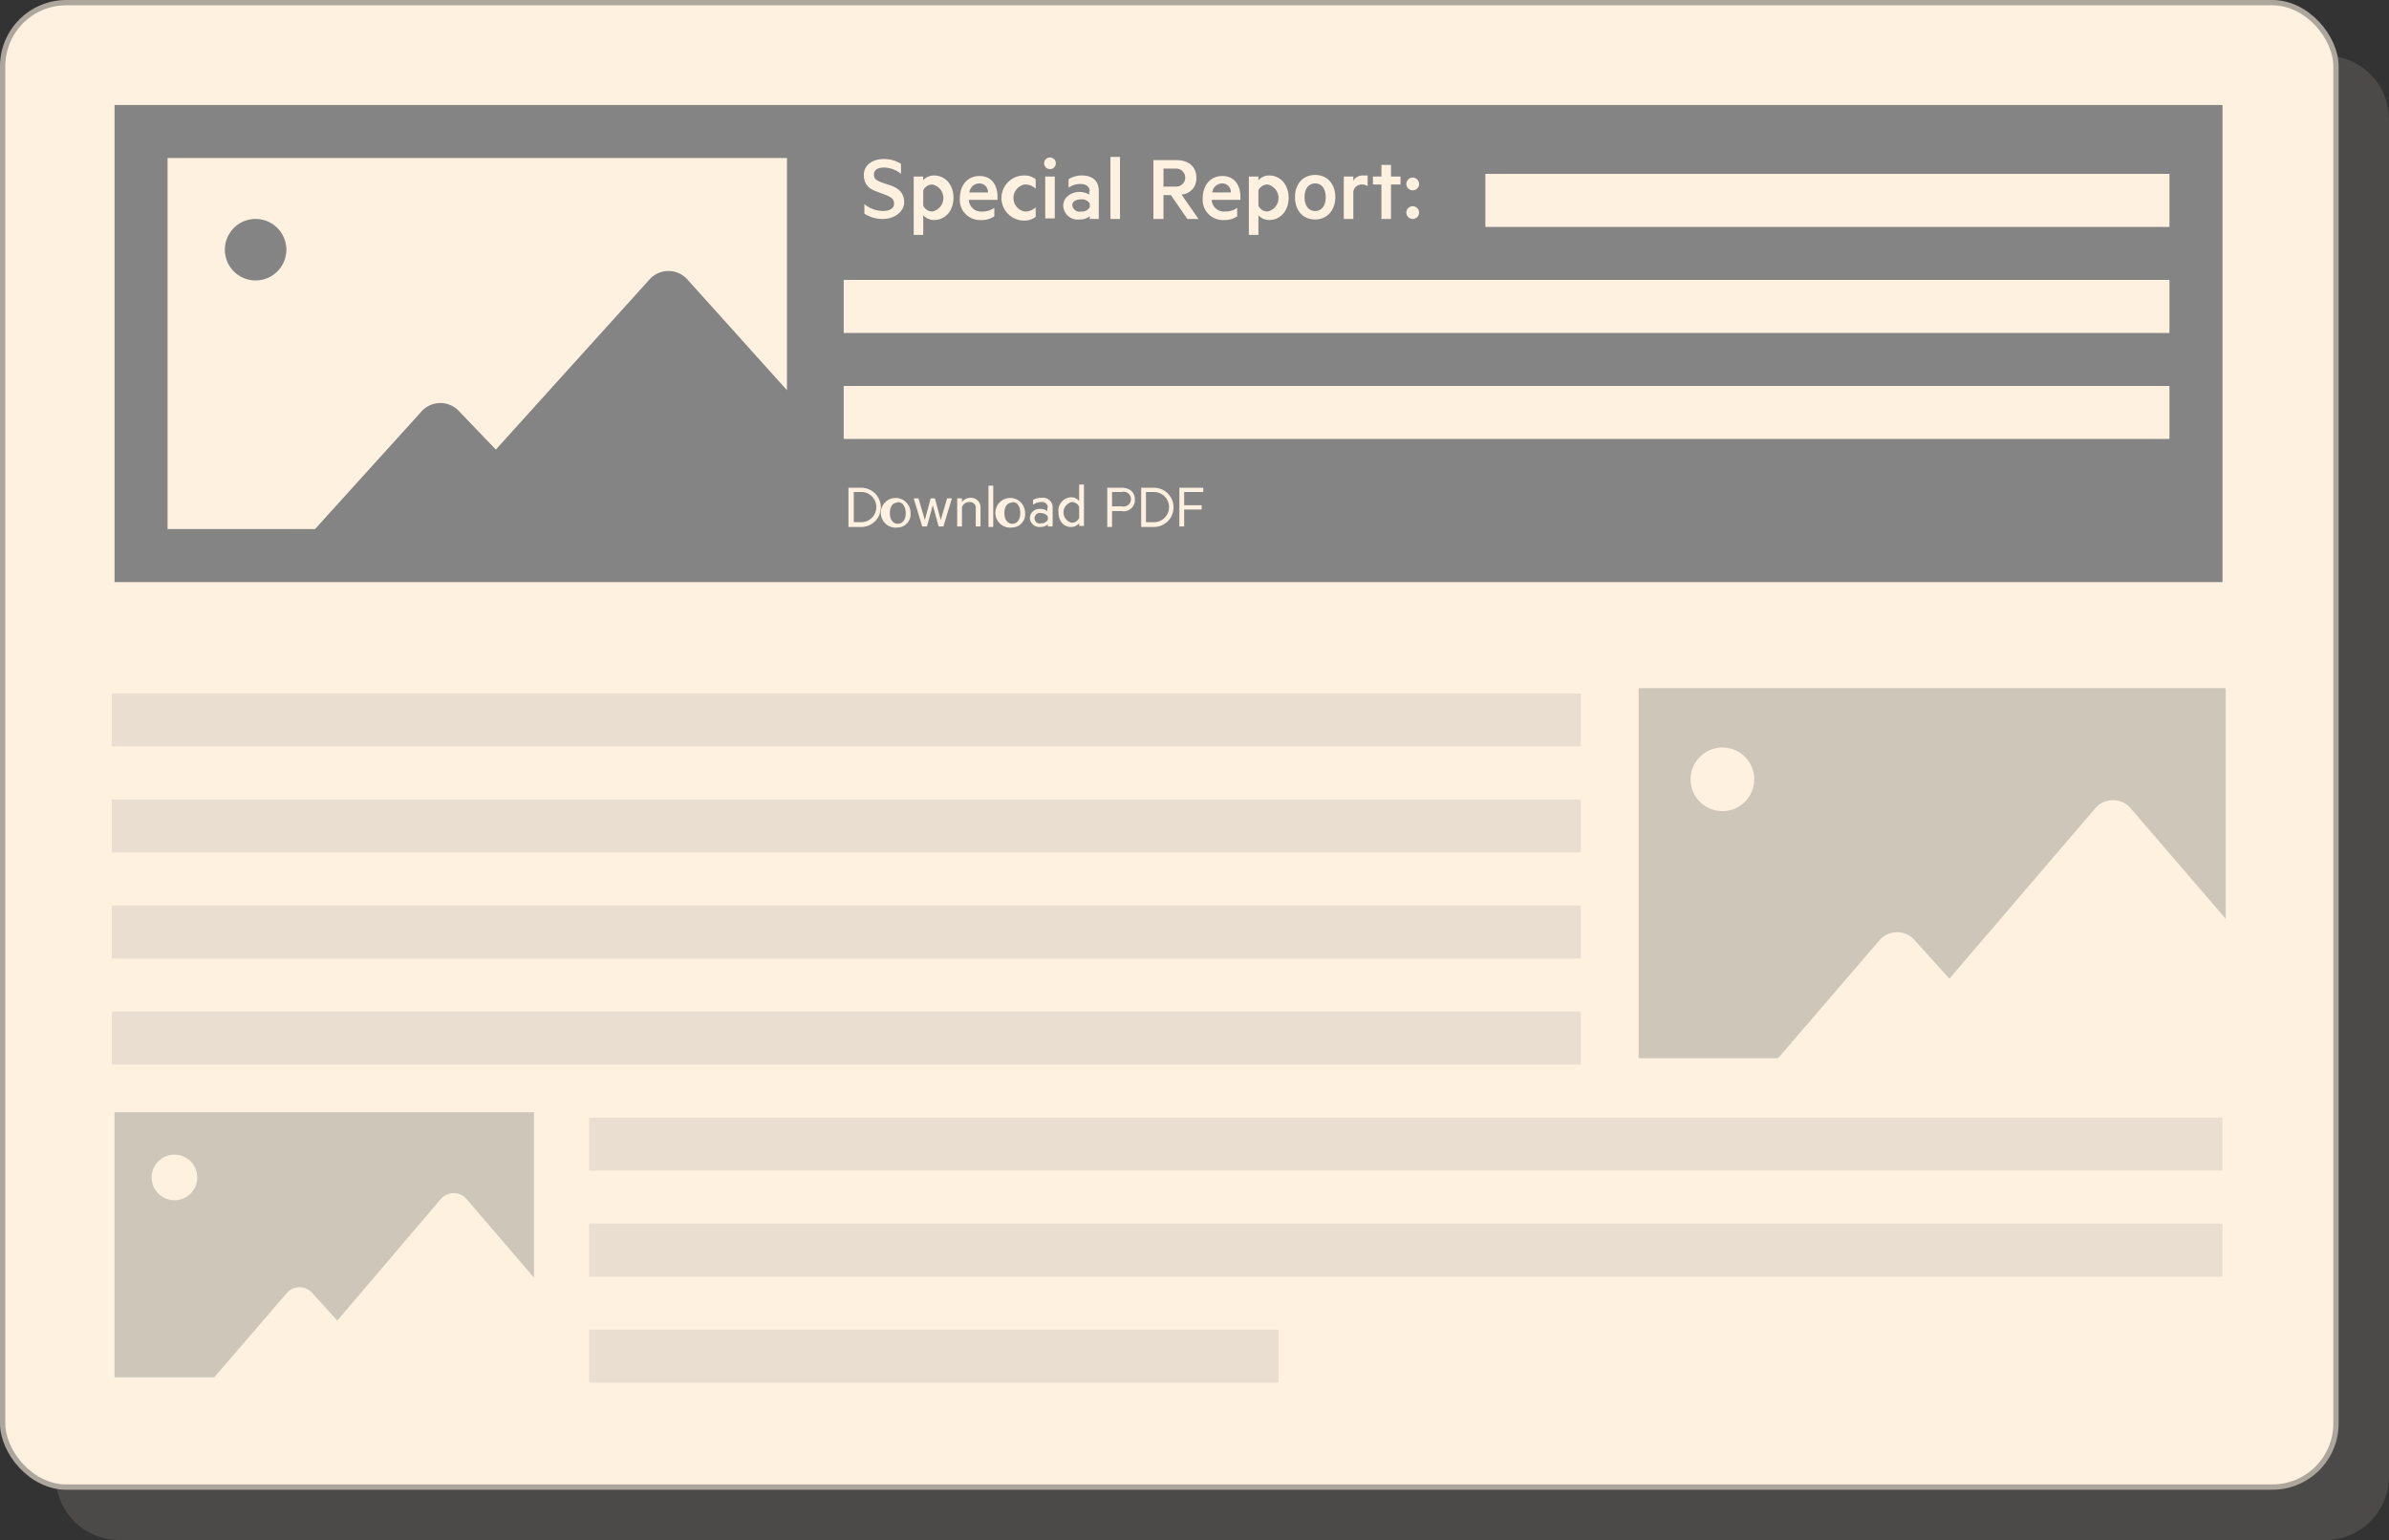 <svg id="Layer_1" data-name="Layer 1" xmlns="http://www.w3.org/2000/svg" viewBox="0 0 450.5 290.5"><rect x="0" y="0" width="450.5" height="290.5" fill="#333333" stroke="none"/><defs><style>.cls-1{fill:#ada69c;opacity:.2}.cls-2{fill:#fff1e0}.cls-3{fill:none;stroke:#ada69c;stroke-miterlimit:10}.cls-4{fill:#848484}.cls-5{fill:#e9decf}.cls-6{fill:#cec6b9}</style></defs><title>8_Special_reports</title><path class="cls-1" d="M450.5 278.5a12 12 0 0 1-12 12h-416a12 12 0 0 1-12-12v-256a12 12 0 0 1 12-12h416a12 12 0 0 1 12 12v256z"/><rect class="cls-2" x=".5" y=".5" width="440" height="280" rx="12" ry="12"/><rect class="cls-3" x=".5" y=".5" width="440" height="280" rx="12" ry="12"/><path class="cls-4" d="M21.6 19.8h397.5v90H21.6z"/><path class="cls-2" d="M159.1 52.8h250v10h-250zm0 20h250v10h-250zm3.9-34.3a5.6 5.6 0 0 0 3.5 1.3c1.3 0 2.1-.5 2.1-1.4s-.6-1.2-1.5-1.6l-1.6-.6c-1.5-.5-2.6-1.3-2.6-3.2s1.7-3 3.7-3a6 6 0 0 1 3.3.9v1.9a5.1 5.1 0 0 0-3.2-1.2c-1.1 0-1.9.4-1.9 1.3s.5 1.1 1.4 1.5l1.8.6c1.7.6 2.5 1.6 2.5 3.2s-1.7 3.1-4 3.1a6.3 6.3 0 0 1-3.5-1v-2zm11.1 5.8h-1.8v-11h1.8v.7a2.7 2.7 0 0 1 2-.9c2.3 0 3.7 1.9 3.7 4.2s-1.4 4.2-3.7 4.2a2.7 2.7 0 0 1-2-.9v3.7zm0-5.5a1.9 1.9 0 0 0 1.7 1.1 2.6 2.6 0 0 0 0-5.1 1.9 1.9 0 0 0-1.7 1.1v3zm8.6-1.1a2.3 2.3 0 0 0 2.5 2.2 3.7 3.7 0 0 0 2.3-.7v1.6a4.1 4.1 0 0 1-2.5.7 3.8 3.8 0 0 1-4-4.1c0-2.5 1.5-4.2 3.7-4.2s3.4 1.6 3.4 3.9v.6h-5.3zm.1-1.4h3.5a1.6 1.6 0 0 0-1.6-1.7 1.9 1.9 0 0 0-1.9 1.7zm10.3-3.2a3.4 3.4 0 0 1 2.2.7v1.8a2.8 2.8 0 0 0-2.1-.8 2.6 2.6 0 0 0 0 5.1 2.8 2.8 0 0 0 2.1-.8v1.8a3.4 3.4 0 0 1-2.2.7 4.25 4.25 0 0 1 0-8.5zm4.9-1.2a1.1 1.1 0 1 1 1.1-1.1 1.1 1.1 0 0 1-1.1 1.1zm.9 9.3h-1.8v-7.9h1.8v8zm6.6-5.1c0-.9-.7-1.4-1.8-1.4a3.9 3.9 0 0 0-2.2.7v-1.6a4.7 4.7 0 0 1 2.5-.7c2.1 0 3.2 1.1 3.2 2.9v5.3h-1.7v-.5a3.1 3.1 0 0 1-2 .6 2.7 2.7 0 0 1-3-2.6c0-1.5 1.4-2.6 3.1-2.6a3.7 3.7 0 0 1 1.8.5v-.6zm0 2.3a1.7 1.7 0 0 0-1.6-.8c-.8 0-1.7.3-1.7 1.1a1.4 1.4 0 0 0 1.7 1.2 1.7 1.7 0 0 0 1.6-.8v-.7zm5.7 2.9h-1.8V29.6h1.8v11.7zm8.2-4.5v4.5h-1.9V30.2h4.3c2.3 0 3.8 1.2 3.8 3.3a3 3 0 0 1-2.8 3.2l3.2 4.6h-2.1l-3.1-4.5h-1.3zm0-1.6h2.4a1.7 1.7 0 1 0 0-3.4h-2.4v3.4zm9.1 2.5a2.3 2.3 0 0 0 2.5 2.2 3.7 3.7 0 0 0 2.3-.7v1.6a4.1 4.1 0 0 1-2.5.7 3.8 3.8 0 0 1-4-4.1c0-2.5 1.5-4.2 3.7-4.2s3.4 1.6 3.4 3.9v.6h-5.3zm.1-1.4h3.5a1.6 1.6 0 0 0-1.6-1.7 1.9 1.9 0 0 0-1.9 1.7zm8.7 8h-1.8v-11h1.8v.7a2.7 2.7 0 0 1 2-.9c2.3 0 3.7 1.9 3.7 4.2s-1.4 4.2-3.7 4.2a2.7 2.7 0 0 1-2-.9v3.7zm0-5.5a1.9 1.9 0 0 0 1.7 1.1 2.6 2.6 0 0 0 0-5.1 1.9 1.9 0 0 0-1.7 1.1v3zm10.7 2.6c-2.3 0-3.8-1.7-3.8-4.2s1.5-4.2 3.8-4.2 3.8 1.7 3.8 4.2-1.6 4.2-3.8 4.2zm0-6.8c-1.3 0-2 1.1-2 2.6s.7 2.6 2 2.6 2-1.1 2-2.6-.7-2.6-2-2.6zm9.9.5a2 2 0 0 0-1.1-.3 1.6 1.6 0 0 0-1.6 1.3v5.2h-1.8v-8h1.8v.8a2 2 0 0 1 1.8-1h.9V35zm4.4 6.2h-1.8v-6.5h-1.6v-1.5h1.6v-2.2h1.8v2.2h1.8v1.5h-1.8v6.5zm4.1-7.8a1.2 1.2 0 1 1-1.2 1.2 1.2 1.2 0 0 1 1.2-1.2zm0 5.4a1.2 1.2 0 1 1-1.2 1.2 1.2 1.2 0 0 1 1.2-1.2zM160 92h2.4a3.7 3.7 0 0 1 0 7.4H160V92zm2.4 6.5a2.85 2.85 0 0 0 0-5.7H161v5.7h1.4z"/><path class="cls-2" d="M169.3 99.5a2.8 2.8 0 1 1 2.4-2.8 2.5 2.5 0 0 1-2.4 2.8zm0-4.7c-1 0-1.5.8-1.5 2s.6 2 1.5 2 1.5-.8 1.5-2-.6-2.1-1.5-2.1zm8.1 3.3l1.2-4.1h.9l-1.6 5.3h-.9l-1.1-4-1.1 4h-.9l-1.6-5.3h.9l1.2 4.1 1.1-4.1h.8zm3.1-4.1h.9v.7a2 2 0 0 1 1.6-.8 1.8 1.8 0 0 1 1.9 1.9v3.5h-.9V96a1.1 1.1 0 0 0-1.2-1.3 1.4 1.4 0 0 0-1.4 1v3.6h-.9V94zm6.8 5.4h-.9v-7.8h.9v7.8zm3.6.1a2.8 2.8 0 1 1 2.4-2.8 2.5 2.5 0 0 1-2.4 2.8zm0-4.7c-1 0-1.5.8-1.5 2s.6 2 1.5 2 1.5-.8 1.5-2-.5-2.1-1.5-2.1zm6.7 1a1.1 1.1 0 0 0-1.3-1.1 2.7 2.7 0 0 0-1.5.5v-.9a3.1 3.1 0 0 1 1.7-.4 1.8 1.8 0 0 1 2 1.8v3.6h-.9v-.4a2.1 2.1 0 0 1-1.4.5 1.8 1.8 0 0 1-2-1.7 1.8 1.8 0 0 1 2-1.7 2.2 2.2 0 0 1 1.3.4v-.7zm0 1.7a1.3 1.3 0 0 0-1.2-.7 1 1 0 1 0 0 1.9 1.3 1.3 0 0 0 1.2-.7v-.6zm5.9 1.2a1.9 1.9 0 0 1-1.5.7c-1.6 0-2.4-1.3-2.4-2.8a2.5 2.5 0 0 1 2.4-2.8 1.9 1.9 0 0 1 1.5.7v-3.1h.9v7.8h-.9v-.6zm0-3.1a1.5 1.5 0 0 0-1.4-.9 2 2 0 0 0 0 3.9 1.5 1.5 0 0 0 1.4-.9v-2.2zm6.2.8v3h-.9V92h2.7c1.5 0 2.5.8 2.5 2.2a2.1 2.1 0 0 1-2.5 2.2h-1.8zm1.8-3.6h-1.8v2.7h1.8a1.4 1.4 0 1 0 0-2.7zm3.7-.8h2.4a3.7 3.7 0 0 1 0 7.4h-2.4V92zm2.4 6.5a2.85 2.85 0 0 0 0-5.7h-1.5v5.7h1.4zm4.8.9V92h4.5v.8h-3.6v2.5h3.3v.8h-3.3v3.2h-.9zM280.1 32.8h129v10h-129z"/><path class="cls-5" d="M21.1 130.8h277v10h-277zm0 20h277v10h-277zm0 20h277v10h-277zm0 20h277v10h-277z"/><path class="cls-2" d="M31.6 29.8v70h27.8l20-22.1a4.8 4.8 0 0 1 7.2-.1l6.9 7.2 28.9-32a4.8 4.8 0 0 1 7.3 0l18.7 20.8V29.8H31.6zm16.6 23.1a5.8 5.8 0 1 1 5.8-5.8 5.8 5.8 0 0 1-5.8 5.8z"/><path class="cls-6" d="M309 129.8v69.8h26.3l19-22.1a4.4 4.4 0 0 1 6.8-.1l6.5 7.2 27.4-32a4.4 4.4 0 0 1 6.9 0l17.8 20.7v-43.5H309zm15.8 23.2a6 6 0 1 1 6-6 6 6 0 0 1-6.1 6z"/><path class="cls-5" d="M111.1 210.8h308v10h-308zm0 20h308v10h-308zm0 20h130v10h-130z"/><path class="cls-6" d="M21.6 209.8v50h18.8L54 244a3.2 3.2 0 0 1 4.9-.1l4.7 5.2 19.5-22.9a3.2 3.2 0 0 1 4.9 0l12.7 14.8v-31.2H21.6zm11.3 16.6a4.3 4.3 0 1 1 4.3-4.3 4.3 4.3 0 0 1-4.3 4.3z"/></svg>